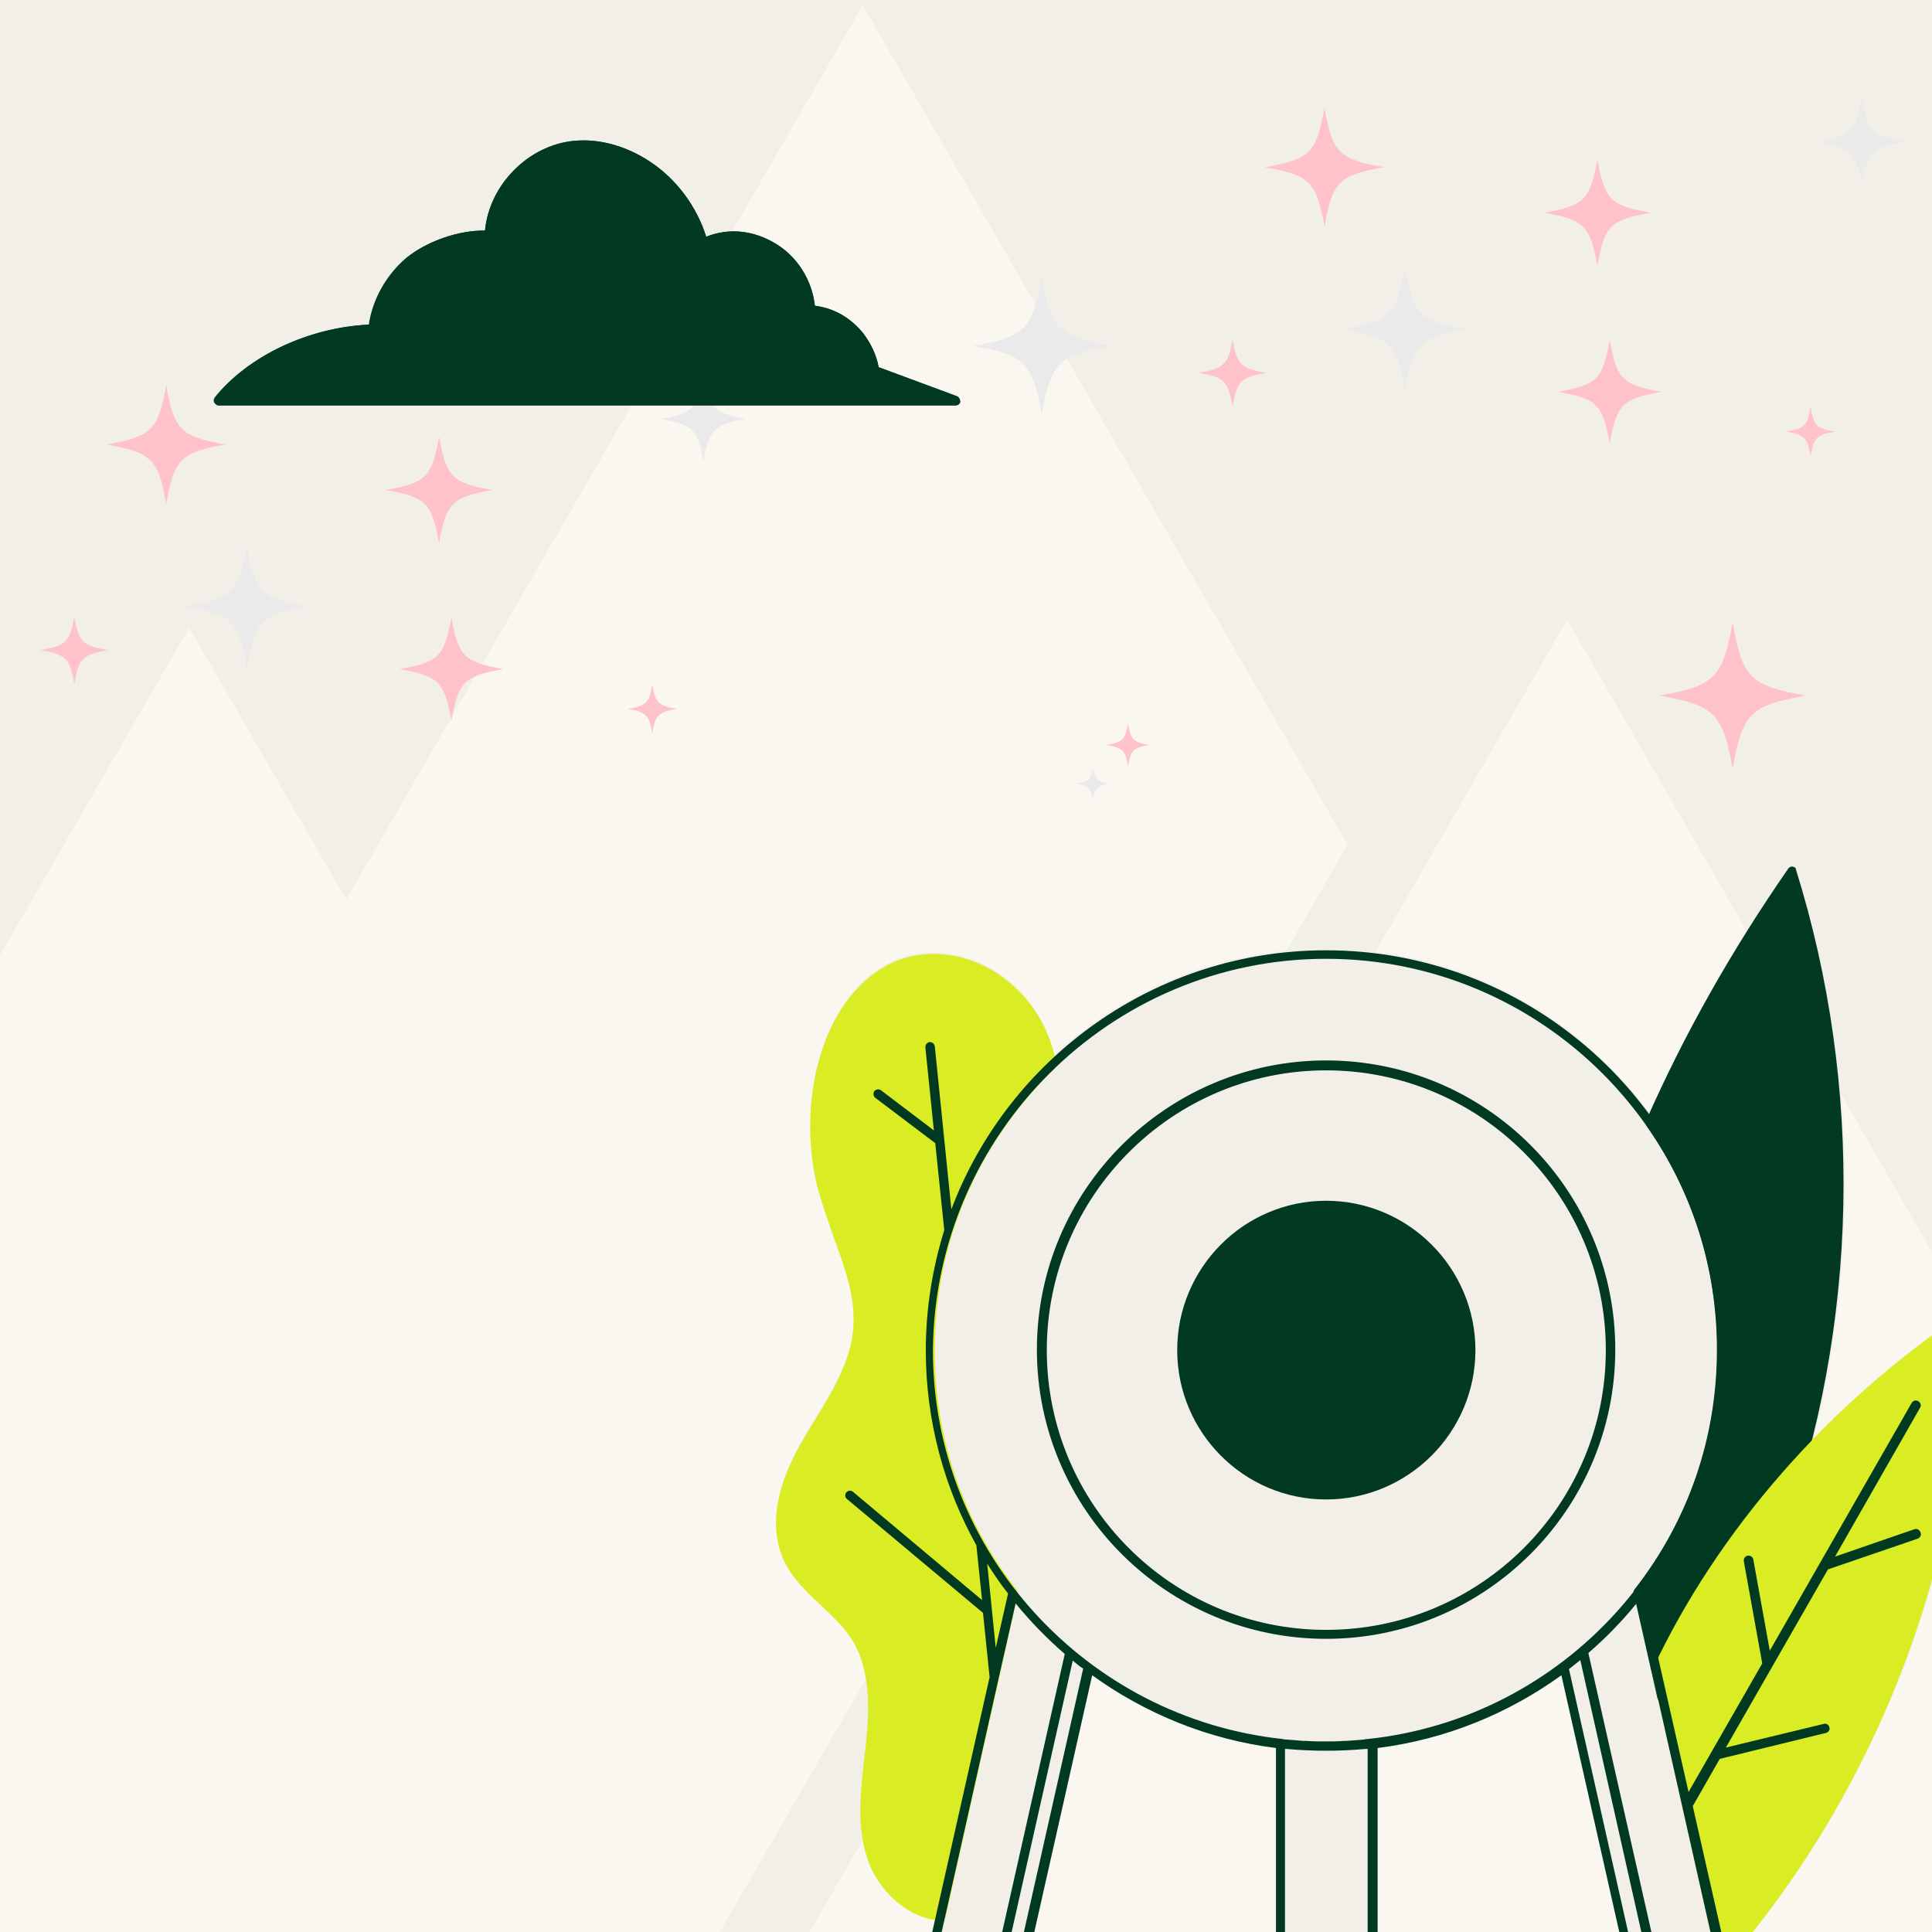 <svg version="1.0" preserveAspectRatio="xMidYMid meet" height="200" viewBox="0 0 150 150" zoomAndPan="magnify" width="200" xmlns:xlink="http://www.w3.org/1999/xlink" xmlns="http://www.w3.org/2000/svg"><defs><clipPath id="a3d36e2808"><path clip-rule="nonzero" d="M 60 63.535 L 150 63.535 L 150 150 L 60 150 Z M 60 63.535"></path></clipPath><clipPath id="87e7f6b916"><path clip-rule="nonzero" d="M 91 63.535 L 150 63.535 L 150 150 L 91 150 Z M 91 63.535"></path></clipPath><clipPath id="6070e166ba"><path clip-rule="nonzero" d="M 60 63.535 L 150 63.535 L 150 150 L 60 150 Z M 60 63.535"></path></clipPath><clipPath id="9a5bcb7974"><path clip-rule="nonzero" d="M 65 63.535 L 150 63.535 L 150 150 L 65 150 Z M 65 63.535"></path></clipPath><clipPath id="7567bea9a0"><path clip-rule="nonzero" d="M 140.953 36.609 L 150 36.609 L 150 72.27 L 140.953 72.27 Z M 140.953 36.609"></path></clipPath><clipPath id="490b7e164e"><path clip-rule="nonzero" d="M 128 48 L 140.145 48 L 140.145 60 L 128 60 Z M 128 48"></path></clipPath><clipPath id="5591a90646"><path clip-rule="nonzero" d="M 75 21.836 L 87 21.836 L 87 33 L 75 33 Z M 75 21.836"></path></clipPath><clipPath id="9aa06e1ff8"><path clip-rule="nonzero" d="M 11.824 10.742 L 83.074 10.742 L 83.074 36.242 L 11.824 36.242 Z M 11.824 10.742"></path></clipPath><clipPath id="d90a6d6e84"><path clip-rule="nonzero" d="M 37 34 L 83.074 34 L 83.074 36.242 L 37 36.242 Z M 37 34"></path></clipPath><clipPath id="89e4b36a64"><path clip-rule="nonzero" d="M 11.824 10.742 L 83.074 10.742 L 83.074 36.242 L 11.824 36.242 Z M 11.824 10.742"></path></clipPath><clipPath id="0e5a4ddd92"><path clip-rule="nonzero" d="M 12 28 L 83.074 28 L 83.074 36.242 L 12 36.242 Z M 12 28"></path></clipPath></defs><rect fill-opacity="1" height="180" y="-15" fill="#ffffff" width="180" x="-15"></rect><rect fill-opacity="1" height="180" y="-15" fill="#f1efe7" width="180" x="-15"></rect><path fill-rule="nonzero" fill-opacity="1" d="M 185.488 158.652 L 57.863 158.652 L 121.672 48.125 Z M 104.629 65.59 L 66.977 0.41 L 26.883 69.848 L 14.691 48.727 L -49.121 159.258 L 50.547 159.258 L 99.922 73.734 Z M 104.629 65.59" fill="#faf7f0"></path><g clip-path="url(#a3d36e2808)"><path fill-rule="nonzero" fill-opacity="1" d="M 233.316 107.426 C 236.617 103.207 235.957 99.027 235.039 97.227 C 233.977 95.102 231.738 93.926 229.977 92.973 L 225.391 90.512 C 226.453 84.422 227.113 77.195 227.336 72.684 C 227.406 70.738 227.445 68.465 226.637 66.371 C 225.902 64.465 224.18 62.41 221.977 62.043 C 219.887 59.621 216.77 58.191 213.539 58.262 C 210.273 58.301 207.156 59.879 205.137 62.445 C 203.707 64.281 202.898 66.52 202.277 68.465 C 201.176 71.84 200.332 75.359 199.707 78.848 L 197.836 78.441 C 197.469 78.371 196.625 78.188 196.113 78.773 C 195.816 79.102 195.781 79.578 195.965 79.945 C 196.148 80.277 196.699 80.68 197.141 80.68 C 197.762 80.902 198.387 81.121 199.047 81.34 L 198.57 85.156 C 196.809 86.148 195.23 88.055 194.496 90.109 C 193.762 92.129 193.801 94.438 194.609 96.422 C 194.609 96.457 194.645 96.492 194.68 96.531 C 194.645 96.605 194.645 96.715 194.609 96.789 L 194.535 97.227 C 193.582 101.703 192.59 106.18 191.637 110.656 C 191.637 110.621 191.598 110.621 191.598 110.582 C 189.176 104.934 186.391 99.465 183.195 94.184 L 184.406 94.184 L 185.473 96.973 C 185.547 97.117 185.656 97.191 185.801 97.191 L 192.848 97.191 C 192.957 97.191 193.066 97.117 193.141 97.043 C 193.215 96.934 193.215 96.824 193.176 96.715 L 192.039 93.742 L 192.039 91.836 L 193.176 88.863 C 193.215 88.754 193.215 88.605 193.141 88.531 C 193.066 88.422 192.957 88.387 192.848 88.387 L 185.801 88.387 C 185.656 88.387 185.508 88.496 185.473 88.605 L 184.406 91.395 L 181.508 91.395 C 181.07 90.734 180.629 90.035 180.188 89.375 C 179.785 88.789 179.234 88.312 178.574 87.98 C 176.555 87.027 174.613 86.293 172.742 85.816 C 172.375 85.707 171.969 85.742 171.602 85.855 C 171.273 85.598 170.797 85.523 170.355 85.598 C 169.879 85.707 169.477 85.965 169.145 86.223 C 167.531 87.395 166.137 88.863 165.035 90.512 C 164.891 90.734 164.852 90.992 164.961 91.246 C 165 91.285 165 91.355 165.035 91.395 L 155.938 91.395 L 155.938 90.66 C 155.938 90.551 155.863 90.402 155.754 90.367 C 155.645 90.293 155.496 90.293 155.387 90.328 L 150.617 92.457 C 150.578 92.457 150.543 92.496 150.508 92.531 C 150.508 92.531 150.508 92.531 150.469 92.566 C 150.434 92.605 150.434 92.605 150.395 92.641 C 150.395 92.641 150.395 92.68 150.395 92.68 C 150.395 92.715 150.359 92.75 150.359 92.824 C 150.359 92.863 150.359 92.898 150.395 92.934 C 150.395 92.934 150.395 92.973 150.395 92.973 C 150.395 93.008 150.434 93.008 150.469 93.047 C 150.469 93.047 150.469 93.047 150.508 93.082 C 150.543 93.117 150.578 93.117 150.617 93.156 L 155.387 95.281 C 155.422 95.32 155.496 95.32 155.531 95.32 C 155.605 95.32 155.68 95.32 155.715 95.246 C 155.828 95.172 155.898 95.062 155.898 94.953 L 155.898 94.219 L 170.207 94.219 C 170.137 94.66 170.43 95.027 170.574 95.172 L 172.008 96.824 C 172.484 97.375 172.996 97.961 173.621 98.363 C 175.125 99.355 176.961 99.207 178.867 98.953 C 179.676 101.594 180.48 104.273 181.254 106.84 C 182.059 109.52 182.867 112.27 183.711 114.984 C 184.262 116.785 184.848 118.656 185.875 120.305 C 187.051 122.176 188.738 123.426 190.535 123.793 C 190.902 123.863 191.195 123.902 191.527 123.902 C 192.039 123.902 192.48 123.793 192.918 123.57 C 193.691 123.203 194.277 122.582 194.754 121.992 C 196.113 120.453 197.211 118.691 198.02 116.785 C 198.02 119.684 198.094 122.617 198.203 125.516 C 198.168 125.551 198.094 125.625 198.094 125.699 C 196.297 134.43 194.973 143.383 194.168 152.262 C 194.168 152.371 194.203 152.445 194.242 152.555 C 194.312 152.629 194.426 152.664 194.496 152.664 L 229.352 152.664 C 229.461 152.664 229.535 152.629 229.609 152.555 C 229.684 152.484 229.719 152.371 229.719 152.262 C 229.719 152.117 228.434 136.961 223.41 127.719 C 225.059 124.562 226.562 120.047 228.105 113.52 C 230.012 111.609 231.699 109.52 233.316 107.426 Z M 170.062 91.43 C 170.98 90.918 171.785 90.148 172.336 89.23 C 172.742 89.484 173.145 89.742 173.547 90 C 173.988 90.293 174.465 90.586 174.941 90.879 C 174.977 91.062 175.016 91.211 175.051 91.395 L 170.062 91.395 Z M 175.566 94.734 C 175.199 94.734 174.832 94.734 174.465 94.734 C 174.281 94.551 174.062 94.367 173.84 94.219 L 175.895 94.219 C 175.969 94.402 176.078 94.586 176.152 94.77 C 176.004 94.734 175.785 94.734 175.566 94.734 Z M 203.414 49.934 L 233.828 49.934 C 234.012 49.934 234.16 49.789 234.195 49.641 C 234.23 49.496 234.121 49.273 233.938 49.238 L 230.527 48.211 C 230.418 47.66 230.125 47.109 229.719 46.707 C 229.059 46.008 228.031 45.641 227.078 45.68 C 226.711 43.625 225.758 41.863 224.363 40.617 C 222.711 39.148 220.473 38.598 218.492 39.148 C 216.512 39.699 215.008 41.496 214.785 43.402 C 213.613 43.332 212.254 43.734 211.301 44.469 C 210.566 44.98 209.98 45.754 209.613 46.598 L 203.266 49.199 C 203.082 49.273 203.008 49.457 203.047 49.605 C 203.082 49.824 203.23 49.934 203.414 49.934 Z M 152.707 101.996 C 152.598 101.926 152.449 101.926 152.34 101.996 C 148.16 104.824 144.305 108.051 140.855 111.609 C 144.414 97.156 144.012 81.781 139.535 67.508 C 139.5 67.363 139.391 67.289 139.242 67.254 C 139.098 67.215 138.949 67.289 138.875 67.398 C 134.621 73.562 130.988 79.945 128.09 86.441 C 122.438 78.699 113.266 73.637 102.957 73.637 C 94.812 73.637 87.398 76.793 81.859 81.891 C 81.418 80.129 80.613 78.516 79.438 77.195 C 76.613 74.078 72.355 73.086 69.055 74.738 C 63.625 77.523 61.902 85.672 63.441 91.945 C 63.773 93.266 64.25 94.586 64.688 95.832 C 65.605 98.363 66.488 100.715 66.23 103.246 C 65.973 105.703 64.617 107.941 63.293 110.105 C 62.965 110.621 62.633 111.168 62.34 111.684 C 60.176 115.391 59.699 118.582 60.875 121.074 C 61.535 122.469 62.633 123.496 63.734 124.523 C 64.578 125.332 65.461 126.141 66.082 127.094 C 67.625 129.477 67.516 132.633 67.219 135.387 C 67.184 135.68 67.148 136.008 67.109 136.301 C 66.816 138.945 66.488 141.695 67.367 144.266 C 68.176 146.723 70.375 148.668 72.613 148.961 L 71.918 152.078 C 71.879 152.188 71.918 152.301 71.992 152.371 C 72.062 152.445 72.172 152.52 72.285 152.52 L 79.438 152.52 C 79.621 152.52 79.77 152.41 79.805 152.227 L 84.832 129.883 C 88.941 132.852 93.82 134.871 99.105 135.531 L 99.105 152.117 C 99.105 152.301 99.289 152.484 99.473 152.484 L 106.625 152.484 C 106.809 152.484 106.992 152.301 106.992 152.117 L 106.992 135.531 C 112.277 134.871 117.117 132.852 121.266 129.883 L 126.293 152.227 C 126.328 152.371 126.473 152.52 126.656 152.52 L 133.812 152.52 C 133.848 152.52 133.922 152.52 133.961 152.484 C 133.961 152.484 133.996 152.445 133.996 152.445 C 134.031 152.445 134.07 152.41 134.07 152.41 C 146.031 138.688 152.93 120.414 152.965 102.219 C 152.891 102.18 152.816 102.035 152.707 101.996 Z M 70.559 35.734 L 127.758 35.734 C 127.941 35.734 128.09 35.59 128.125 35.441 C 128.164 35.258 128.051 35.113 127.906 35.039 L 121.816 32.766 C 121.633 31.773 121.191 30.895 120.605 30.121 C 119.613 28.91 118.328 28.176 116.863 27.992 C 116.641 26.012 115.504 24.18 113.781 23.152 C 112.055 22.125 110.184 21.941 108.422 22.637 C 107.688 20.289 106.113 18.16 104.059 16.805 C 102.223 15.594 100.133 15.008 98.188 15.188 C 94.629 15.52 91.582 18.602 91.254 22.16 C 89.199 22.125 86.703 23.004 85.125 24.289 C 83.586 25.609 82.52 27.48 82.227 29.461 C 77.531 29.684 72.871 31.883 70.266 35.113 C 70.191 35.223 70.156 35.367 70.23 35.516 C 70.301 35.625 70.414 35.734 70.559 35.734 Z M 153.699 65.82 C 153.734 65.859 153.773 65.895 153.844 65.93 C 157.918 69.527 163.566 71.766 169.805 71.766 C 178.172 71.766 185.73 67.801 189.617 61.418 L 195.453 64.316 C 195.598 64.391 195.781 64.355 195.891 64.242 C 196 64.133 196 63.949 195.93 63.805 L 191.453 57.309 C 191.891 55.77 192.148 54.152 192.148 52.539 C 192.148 41.938 182.133 33.277 169.805 33.277 C 157.516 33.277 147.496 41.938 147.496 52.539 C 147.461 57.641 149.848 62.336 153.699 65.82 Z M 153.699 65.82" fill="#f1efe7"></path></g><g clip-path="url(#87e7f6b916)"><path fill-rule="nonzero" fill-opacity="1" d="M 233.938 49.238 L 230.527 48.211 C 230.379 47.66 230.125 47.109 229.719 46.707 C 229.059 46.008 228.031 45.641 227.078 45.68 C 226.711 43.625 225.758 41.863 224.363 40.617 C 222.711 39.148 220.473 38.598 218.492 39.148 C 216.512 39.699 215.008 41.496 214.785 43.402 C 213.613 43.332 212.254 43.734 211.301 44.43 C 210.566 44.98 209.98 45.715 209.613 46.559 L 203.266 49.164 C 203.121 49.238 203.008 49.383 203.047 49.566 C 203.082 49.75 203.23 49.859 203.414 49.859 L 233.828 49.859 C 234.012 49.859 234.16 49.715 234.195 49.531 C 234.195 49.457 234.086 49.273 233.938 49.238 Z M 205.246 49.238 L 210.016 47.258 C 210.129 47.219 210.199 47.145 210.238 47.035 C 210.531 46.266 211.082 45.57 211.742 45.055 C 212.695 44.359 214.016 44.027 215.082 44.176 C 215.191 44.176 215.301 44.176 215.375 44.102 C 215.445 44.027 215.484 43.918 215.484 43.809 C 215.484 42.047 216.879 40.359 218.676 39.844 C 220.363 39.367 222.383 39.883 223.848 41.164 C 225.172 42.34 226.086 44.102 226.379 46.117 C 226.379 46.23 226.453 46.301 226.527 46.375 C 226.602 46.449 226.711 46.449 226.82 46.449 C 227.629 46.301 228.582 46.633 229.168 47.219 C 229.5 47.586 229.719 48.062 229.828 48.539 C 229.867 48.688 229.941 48.797 230.086 48.832 L 231.297 49.199 L 205.246 49.199 Z M 223.117 127.312 C 217.32 127.719 211.41 127.68 205.613 127.203 C 203.156 126.984 200.992 126.469 199.012 125.551 C 198.938 125.441 198.863 125.406 198.715 125.367 L 198.57 125.367 C 198.387 125.367 198.238 125.48 198.203 125.664 C 196.406 134.395 195.086 143.348 194.277 152.227 C 194.277 152.336 194.312 152.445 194.387 152.52 C 194.461 152.594 194.57 152.629 194.645 152.629 L 229.5 152.629 C 229.609 152.629 229.684 152.594 229.758 152.52 C 229.828 152.445 229.867 152.336 229.867 152.227 C 229.867 152.078 228.582 136.707 223.445 127.496 C 223.371 127.387 223.262 127.312 223.117 127.312 Z M 102.957 93.227 C 96.574 93.227 91.398 98.438 91.398 104.824 C 91.398 111.207 96.574 116.418 102.957 116.418 C 109.34 116.418 114.551 111.207 114.551 104.824 C 114.551 98.438 109.34 93.227 102.957 93.227 Z M 176.188 41.973 L 168.996 41.973 C 168.777 41.973 168.633 42.121 168.633 42.34 L 168.633 46.559 C 168.633 46.777 168.777 46.926 168.996 46.926 L 176.188 46.926 C 176.41 46.926 176.555 46.777 176.555 46.559 L 176.555 42.34 C 176.555 42.156 176.41 41.973 176.188 41.973 Z M 139.207 67.289 C 139.059 67.254 138.914 67.324 138.84 67.438 C 134.438 73.781 130.73 80.352 127.797 87.027 C 127.758 87.137 127.758 87.285 127.832 87.395 C 131.426 92.496 133.301 98.512 133.301 104.785 C 133.301 111.609 131.098 118.031 126.914 123.387 C 126.84 123.461 126.805 123.57 126.84 123.68 L 128.676 131.824 C 128.711 131.973 128.824 132.082 128.969 132.121 C 129.191 132.156 129.41 132.156 129.668 132.156 C 131.977 132.156 134.508 130.727 135.977 128.488 C 137.043 126.91 137.297 125 137.555 123.168 C 137.738 121.957 137.922 120.711 138.324 119.57 C 144.344 102.879 144.711 84.387 139.426 67.473 C 139.461 67.398 139.352 67.324 139.207 67.289 Z M 139.207 67.289" fill="#013a20"></path></g><g clip-path="url(#6070e166ba)"><path fill-rule="nonzero" fill-opacity="1" d="M 127.867 35 L 121.816 32.766 C 121.633 31.773 121.191 30.895 120.605 30.121 C 119.613 28.91 118.328 28.176 116.863 27.992 C 116.641 26.012 115.504 24.18 113.781 23.152 C 112.055 22.125 110.184 21.941 108.422 22.637 C 107.688 20.289 106.113 18.16 104.059 16.805 C 102.223 15.594 100.133 15.008 98.188 15.188 C 94.629 15.52 91.582 18.602 91.254 22.16 C 89.199 22.125 86.703 23.004 85.16 24.289 C 83.621 25.609 82.559 27.48 82.262 29.461 C 77.566 29.684 72.906 31.883 70.301 35.113 C 70.23 35.223 70.191 35.367 70.266 35.516 C 70.34 35.625 70.449 35.734 70.598 35.734 L 127.797 35.734 C 127.98 35.734 128.125 35.625 128.164 35.441 C 128.125 35.258 128.051 35.074 127.867 35 Z M 71.367 35 C 73.973 32.176 78.266 30.344 82.559 30.195 C 82.742 30.195 82.887 30.047 82.926 29.867 C 83.145 27.922 84.098 26.086 85.602 24.84 C 87.07 23.59 89.637 22.746 91.547 22.895 C 91.656 22.895 91.73 22.859 91.805 22.785 C 91.875 22.711 91.914 22.637 91.914 22.527 C 92.059 19.188 94.883 16.215 98.223 15.922 C 100.02 15.738 101.93 16.289 103.617 17.391 C 105.637 18.75 107.176 20.875 107.801 23.223 C 107.836 23.336 107.91 23.406 107.984 23.445 C 108.094 23.48 108.203 23.48 108.277 23.445 C 109.926 22.676 111.727 22.785 113.34 23.773 C 114.918 24.73 116.02 26.527 116.09 28.359 C 116.09 28.543 116.238 28.691 116.422 28.691 C 117.816 28.801 119.027 29.426 119.945 30.562 C 120.531 31.258 120.898 32.141 121.043 33.059 C 121.082 33.203 121.156 33.312 121.266 33.352 L 125.594 34.965 L 71.367 34.965 Z M 191.746 91.43 L 155.645 91.43 C 155.422 91.43 155.277 91.578 155.277 91.797 L 155.277 93.852 C 155.277 94.074 155.422 94.219 155.645 94.219 L 191.746 94.219 C 191.965 94.219 192.113 94.074 192.113 93.852 L 192.113 91.797 C 192.113 91.578 191.93 91.43 191.746 91.43 Z M 152.707 101.996 C 152.598 101.926 152.449 101.926 152.34 102.035 C 141.883 109.078 133.336 118.875 128.309 129.59 C 128.273 129.66 128.273 129.734 128.273 129.809 L 133.336 152.371 C 133.371 152.52 133.48 152.629 133.594 152.664 C 133.629 152.664 133.664 152.664 133.664 152.664 C 133.777 152.664 133.887 152.629 133.961 152.555 C 145.922 138.832 152.816 120.527 152.855 102.363 C 152.891 102.18 152.816 102.035 152.707 101.996 Z M 79.438 77.305 C 76.648 74.188 72.355 73.195 69.055 74.848 C 63.625 77.637 61.902 85.781 63.441 92.055 C 63.773 93.375 64.25 94.66 64.688 95.945 C 65.605 98.477 66.488 100.824 66.23 103.355 C 65.973 105.812 64.617 108.051 63.293 110.215 C 62.965 110.73 62.633 111.281 62.34 111.793 C 60.176 115.5 59.699 118.656 60.875 121.188 C 61.535 122.582 62.633 123.609 63.734 124.637 C 64.578 125.441 65.461 126.25 66.082 127.203 C 67.625 129.59 67.516 132.742 67.219 135.496 C 67.184 135.789 67.148 136.117 67.109 136.414 C 66.816 139.055 66.488 141.805 67.367 144.375 C 68.246 146.98 70.707 149.035 73.055 149.105 C 73.238 149.105 73.383 148.996 73.422 148.812 L 79.035 123.754 C 79.07 123.645 79.035 123.535 78.961 123.461 C 74.777 118.105 72.578 111.648 72.578 104.859 C 72.578 96.531 75.879 88.754 81.898 82.957 C 81.969 82.883 82.043 82.734 82.008 82.625 C 81.641 80.57 80.758 78.734 79.438 77.305 Z M 79.438 77.305" fill="#daed24"></path></g><g clip-path="url(#9a5bcb7974)"><path fill-rule="nonzero" fill-opacity="1" d="M 148.637 118.727 L 142.473 120.855 L 149.074 109.297 C 149.188 109.113 149.113 108.895 148.93 108.785 C 148.746 108.676 148.523 108.75 148.414 108.934 L 137.406 128.156 L 136.125 121.074 C 136.086 120.891 135.902 120.746 135.684 120.781 C 135.5 120.82 135.355 121.004 135.391 121.223 L 136.82 129.148 L 131.098 139.129 L 127.613 123.719 C 131.172 119.059 133.445 113.406 133.922 107.242 L 139.977 104.199 C 140.16 104.125 140.234 103.867 140.125 103.723 C 140.051 103.539 139.793 103.465 139.645 103.574 L 133.996 106.438 C 134.031 105.922 134.031 105.41 134.031 104.859 C 134.031 104.125 133.996 103.43 133.961 102.73 L 136.086 87.871 L 140.711 85.266 C 140.895 85.156 140.969 84.938 140.855 84.754 C 140.746 84.57 140.527 84.496 140.344 84.605 L 136.199 86.953 L 137.555 77.523 C 137.59 77.344 137.445 77.121 137.262 77.121 C 137.078 77.086 136.859 77.23 136.859 77.414 L 133.664 99.871 C 131.246 85.082 118.402 73.781 102.957 73.781 C 89.676 73.781 78.301 82.148 73.863 93.891 L 72.578 81.23 C 72.539 81.047 72.395 80.902 72.172 80.902 C 71.992 80.938 71.844 81.086 71.844 81.305 L 72.504 87.762 L 68.395 84.645 C 68.246 84.531 67.992 84.57 67.883 84.715 C 67.77 84.863 67.809 85.121 67.953 85.23 L 72.613 88.754 L 73.312 95.504 C 72.395 98.477 71.879 101.594 71.879 104.859 C 71.879 110.324 73.312 115.5 75.805 119.977 L 76.246 124.23 L 66.23 115.828 C 66.082 115.684 65.828 115.719 65.715 115.867 C 65.57 116.012 65.605 116.27 65.754 116.379 L 76.32 125.223 L 76.832 130.211 L 71.879 152.227 C 71.844 152.336 71.879 152.445 71.953 152.52 C 72.027 152.594 72.137 152.664 72.246 152.664 L 79.402 152.664 C 79.586 152.664 79.73 152.555 79.77 152.371 L 84.797 130.066 C 88.906 133.035 93.785 135.055 99.066 135.715 L 99.066 152.301 C 99.066 152.52 99.215 152.664 99.434 152.664 L 106.59 152.664 C 106.809 152.664 106.957 152.52 106.957 152.301 L 106.957 135.715 C 112.238 135.055 117.117 133.035 121.227 130.066 L 126.254 152.371 C 126.293 152.555 126.438 152.664 126.621 152.664 L 133.777 152.664 C 133.887 152.664 133.996 152.629 134.07 152.52 C 134.145 152.445 134.18 152.336 134.145 152.227 L 131.426 140.227 L 133.52 136.559 L 141.773 134.543 C 141.957 134.504 142.105 134.285 142.031 134.102 C 141.996 133.918 141.773 133.77 141.59 133.844 L 133.996 135.68 L 141.922 121.848 L 148.891 119.461 C 149.074 119.387 149.188 119.203 149.113 118.984 C 149.039 118.766 148.82 118.656 148.637 118.727 Z M 102.957 74.441 C 119.723 74.441 133.336 88.094 133.336 104.824 C 133.336 120.488 121.41 133.441 106.148 135.02 C 106.074 135.02 106 135.02 105.93 135.055 C 105.488 135.09 105.012 135.129 104.535 135.164 C 104.461 135.164 104.426 135.164 104.352 135.164 C 103.875 135.203 103.398 135.203 102.883 135.203 C 102.406 135.203 101.93 135.203 101.414 135.164 C 101.344 135.164 101.305 135.164 101.23 135.164 C 100.754 135.129 100.316 135.09 99.836 135.055 C 99.766 135.055 99.691 135.055 99.617 135.02 C 84.355 133.402 72.43 120.488 72.43 104.824 C 72.578 88.055 86.227 74.441 102.957 74.441 Z M 76.648 121.406 C 77.164 122.215 77.676 122.984 78.266 123.719 L 77.309 127.938 Z M 77.531 130.32 L 78.852 124.488 C 80.023 125.918 81.273 127.203 82.668 128.414 L 77.383 151.895 L 72.688 151.895 Z M 79.07 151.895 L 78.117 151.895 L 83.289 128.926 C 83.547 129.148 83.805 129.367 84.098 129.551 Z M 106.184 135.789 L 106.184 151.934 L 99.766 151.934 L 99.766 135.789 C 99.766 135.789 99.801 135.789 99.801 135.789 C 99.836 135.789 99.875 135.789 99.91 135.789 C 101.891 135.973 103.984 135.973 106 135.789 C 106.039 135.789 106.074 135.789 106.184 135.789 C 106.148 135.789 106.184 135.789 106.184 135.789 Z M 121.816 129.59 C 122.109 129.367 122.402 129.109 122.695 128.891 L 127.867 151.934 L 126.84 151.934 Z M 128.641 151.895 L 123.32 128.34 C 124.676 127.168 125.926 125.883 127.062 124.488 L 133.227 151.895 Z M 221.867 130.137 C 207.449 132.23 199.633 128.926 199.562 128.926 C 199.379 128.855 199.156 128.926 199.082 129.109 C 199.012 129.293 199.082 129.516 199.266 129.59 C 199.449 129.66 202.238 130.836 207.449 131.348 L 207.742 145.988 C 207.742 146.504 207.961 146.98 208.293 147.348 L 210.383 149.473 C 210.422 150.43 210.492 151.383 210.531 152.301 C 210.531 152.484 210.715 152.629 210.898 152.629 C 210.898 152.629 210.898 152.629 210.934 152.629 C 211.156 152.629 211.301 152.445 211.266 152.227 C 210.789 144.117 210.641 133.66 210.605 131.496 C 211.191 131.531 211.777 131.531 212.438 131.531 C 215.191 131.531 218.348 131.348 221.941 130.797 C 222.125 130.762 222.273 130.578 222.234 130.395 C 222.234 130.25 222.051 130.102 221.867 130.137 Z M 210.348 148.375 L 208.805 146.832 C 208.586 146.613 208.477 146.32 208.441 145.988 L 208.145 131.422 C 208.695 131.461 209.285 131.496 209.871 131.531 C 209.945 133.258 210.055 141.035 210.348 148.375 Z M 222.895 132.23 C 222.711 132.305 222.602 132.488 222.637 132.672 C 222.676 132.781 226.234 144.629 226.637 152.301 C 226.637 152.484 226.82 152.629 227.004 152.629 C 227.004 152.629 227.004 152.629 227.043 152.629 C 227.262 152.629 227.406 152.445 227.371 152.227 C 226.969 144.484 223.371 132.559 223.336 132.449 C 223.301 132.266 223.078 132.156 222.895 132.23 Z M 200 79.508 C 200.184 79.543 200.406 79.395 200.441 79.215 C 201.066 75.652 201.91 72.133 203.008 68.684 C 203.598 66.812 204.367 64.648 205.762 62.887 C 207.633 60.5 210.566 59.035 213.574 58.996 C 216.621 58.922 219.594 60.316 221.539 62.629 C 221.609 62.703 221.684 62.738 221.758 62.777 C 223.738 63.031 225.316 64.902 225.977 66.664 C 226.711 68.609 226.711 70.773 226.602 72.684 C 226.379 77.23 225.684 84.57 224.621 90.695 C 224.582 90.879 224.73 91.102 224.914 91.137 C 224.949 91.137 224.949 91.137 224.988 91.137 C 225.172 91.137 225.316 91.027 225.352 90.844 C 226.418 84.68 227.113 77.305 227.336 72.754 C 227.445 70.773 227.445 68.535 226.637 66.445 C 225.902 64.539 224.18 62.484 221.977 62.117 C 219.887 59.695 216.77 58.262 213.539 58.336 C 210.273 58.375 207.156 59.949 205.137 62.52 C 203.707 64.355 202.898 66.59 202.277 68.535 C 201.176 71.984 200.293 75.582 199.672 79.141 C 199.672 79.25 199.816 79.469 200 79.508 Z M 199.121 85.707 C 199.23 85.633 199.305 85.559 199.305 85.414 L 199.816 81.23 C 199.855 81.047 199.707 80.863 199.488 80.828 C 199.266 80.789 199.121 80.938 199.082 81.156 L 198.605 85.156 C 196.844 86.148 195.27 88.055 194.535 90.109 C 193.801 92.129 193.836 94.438 194.645 96.422 C 194.719 96.566 194.828 96.641 194.973 96.641 C 195.012 96.641 195.086 96.641 195.121 96.605 C 195.305 96.531 195.414 96.309 195.305 96.129 C 194.57 94.293 194.535 92.203 195.195 90.367 C 195.93 88.422 197.469 86.586 199.121 85.707 Z M 155.828 90.367 C 155.715 90.293 155.605 90.293 155.461 90.328 L 150.691 92.457 C 150.652 92.457 150.617 92.496 150.578 92.531 C 150.578 92.531 150.578 92.531 150.543 92.566 C 150.508 92.605 150.508 92.605 150.508 92.641 C 150.508 92.641 150.508 92.68 150.508 92.68 C 150.508 92.715 150.469 92.75 150.469 92.789 C 150.469 92.824 150.469 92.863 150.508 92.898 C 150.508 92.898 150.508 92.934 150.508 92.934 C 150.508 92.973 150.543 93.008 150.543 93.008 C 150.543 93.008 150.543 93.008 150.578 93.047 C 150.617 93.082 150.652 93.082 150.691 93.117 L 155.461 95.246 C 155.496 95.281 155.57 95.281 155.605 95.281 C 155.68 95.281 155.754 95.246 155.789 95.211 C 155.898 95.137 155.973 95.027 155.973 94.918 L 155.973 90.625 C 156.012 90.551 155.938 90.441 155.828 90.367 Z M 155.277 92.457 L 152.598 92.457 L 155.277 91.246 Z M 152.562 93.191 L 155.238 93.191 L 155.238 94.402 Z M 102.957 127.238 C 115.32 127.238 125.41 117.188 125.41 104.785 C 125.41 92.383 115.359 82.332 102.957 82.332 C 90.594 82.332 80.504 92.383 80.504 104.785 C 80.504 117.188 90.594 127.238 102.957 127.238 Z M 102.957 83.102 C 114.918 83.102 124.676 92.824 124.676 104.824 C 124.676 116.82 114.953 126.543 102.957 126.543 C 90.957 126.543 81.273 116.785 81.273 104.824 C 81.273 92.863 90.996 83.102 102.957 83.102 Z M 195.855 64.207 C 195.965 64.098 195.965 63.914 195.891 63.766 L 191.414 57.273 C 191.855 55.73 192.113 54.117 192.113 52.504 C 192.113 41.898 182.098 33.242 169.805 33.242 C 157.516 33.242 147.496 41.863 147.496 52.504 C 147.496 57.676 149.883 62.371 153.734 65.82 C 153.773 65.859 153.809 65.895 153.883 65.93 C 157.953 69.527 163.605 71.766 169.844 71.766 C 178.207 71.766 185.766 67.801 189.617 61.418 L 195.453 64.316 C 195.562 64.355 195.746 64.316 195.855 64.207 Z M 154.434 65.492 L 155.496 63.289 L 160.23 62.703 C 160.375 62.703 160.484 62.594 160.523 62.445 L 162.211 55.879 L 164.266 54.961 C 164.375 54.926 164.449 54.852 164.449 54.742 L 165.293 52.027 L 173.105 50.594 L 176.004 58.043 C 176.078 58.191 176.227 58.301 176.371 58.262 L 182.465 57.785 L 185.875 64.832 C 181.84 68.719 176.043 70.996 169.77 70.996 C 163.789 71.031 158.359 68.902 154.434 65.492 Z M 189.582 60.574 C 189.398 60.5 189.215 60.539 189.105 60.723 C 188.371 62.004 187.453 63.215 186.426 64.281 L 183.012 57.273 C 182.941 57.125 182.793 57.051 182.648 57.051 L 176.594 57.531 L 173.656 50.043 C 173.586 49.898 173.438 49.789 173.254 49.824 L 169.328 50.523 L 169.328 41.129 C 169.328 40.91 169.18 40.762 168.961 40.762 C 168.742 40.762 168.594 40.91 168.594 41.129 L 168.594 50.668 L 164.891 51.328 C 164.742 51.367 164.633 51.438 164.594 51.586 L 163.75 54.336 L 161.695 55.254 C 161.586 55.293 161.512 55.402 161.477 55.512 L 159.824 62.004 L 155.164 62.594 C 155.055 62.594 154.945 62.703 154.871 62.812 L 153.809 65.016 C 150.285 61.711 148.121 57.309 148.121 52.504 C 148.121 42.305 157.809 33.973 169.695 33.973 C 181.582 33.973 191.27 42.305 191.27 52.504 C 191.27 54.082 191.012 55.695 190.57 57.234 C 190.535 57.348 190.57 57.457 190.609 57.566 L 194.387 63.031 Z M 189.582 60.574" fill="#013a20"></path></g><g clip-path="url(#7567bea9a0)"><path fill-rule="nonzero" fill-opacity="1" d="M 140.953 36.609 L 161.309 36.609 L 161.309 72.23 L 140.953 72.23 Z M 140.953 36.609" fill="#f1efe7"></path></g><path fill-rule="nonzero" fill-opacity="1" d="M 29.945 38.043 C 33.086 37.488 33.535 37.039 34.09 33.898 C 34.645 37.039 35.094 37.488 38.234 38.043 C 35.094 38.598 34.641 39.047 34.09 42.191 C 33.535 39.051 33.086 38.598 29.945 38.043 Z M 29.945 38.043" fill="#ffc2c9"></path><g clip-path="url(#490b7e164e)"><path fill-rule="nonzero" fill-opacity="1" d="M 128.828 54.008 C 133.137 53.25 133.754 52.633 134.516 48.324 C 135.277 52.633 135.891 53.25 140.199 54.008 C 135.891 54.77 135.277 55.387 134.516 59.695 C 133.754 55.387 133.137 54.77 128.828 54.008 Z M 128.828 54.008" fill="#ffc2c9"></path></g><path fill-rule="nonzero" fill-opacity="1" d="M 85.918 57.836 C 87.176 57.613 87.355 57.434 87.578 56.176 C 87.801 57.434 87.977 57.613 89.234 57.836 C 87.977 58.059 87.801 58.238 87.578 59.492 C 87.355 58.238 87.176 58.059 85.918 57.836 Z M 85.918 57.836" fill="#ffc2c9"></path><g clip-path="url(#5591a90646)"><path fill-rule="nonzero" fill-opacity="1" d="M 75.551 26.863 C 79.59 26.148 80.168 25.57 80.883 21.531 C 81.594 25.57 82.172 26.148 86.211 26.863 C 82.172 27.574 81.594 28.152 80.883 32.191 C 80.168 28.152 79.59 27.574 75.551 26.863 Z M 75.551 26.863" fill="#eaeaea"></path></g><path fill-rule="nonzero" fill-opacity="1" d="M 48.75 55.039 C 50.184 54.785 50.391 54.582 50.645 53.145 C 50.898 54.582 51.102 54.785 52.539 55.039 C 51.102 55.293 50.898 55.5 50.645 56.934 C 50.391 55.5 50.184 55.293 48.75 55.039 Z M 48.75 55.039" fill="#ffc2c9"></path><path fill-rule="nonzero" fill-opacity="1" d="M 3.16 50.477 C 5.133 50.129 5.418 49.848 5.766 47.871 C 6.113 49.848 6.398 50.129 8.371 50.477 C 6.398 50.828 6.113 51.109 5.766 53.082 C 5.418 51.109 5.133 50.828 3.16 50.477 Z M 3.16 50.477" fill="#ffc2c9"></path><path fill-rule="nonzero" fill-opacity="1" d="M 8.281 34.512 C 11.781 33.895 12.281 33.395 12.902 29.895 C 13.52 33.395 14.02 33.895 17.523 34.512 C 14.023 35.133 13.523 35.633 12.902 39.133 C 12.285 35.633 11.785 35.133 8.281 34.512 Z M 8.281 34.512" fill="#ffc2c9"></path><path fill-rule="nonzero" fill-opacity="1" d="M 83.551 60.852 C 84.539 60.68 84.68 60.535 84.852 59.551 C 85.027 60.535 85.168 60.68 86.156 60.852 C 85.168 61.023 85.027 61.168 84.852 62.152 C 84.68 61.168 84.535 61.023 83.551 60.852 Z M 83.551 60.852" fill="#eaeaea"></path><path fill-rule="nonzero" fill-opacity="1" d="M 14.418 47.094 C 18.008 46.461 18.523 45.945 19.156 42.355 C 19.789 45.945 20.305 46.461 23.895 47.094 C 20.305 47.727 19.789 48.242 19.156 51.832 C 18.523 48.242 18.008 47.727 14.418 47.094 Z M 14.418 47.094" fill="#eaeaea"></path><path fill-rule="nonzero" fill-opacity="1" d="M 51.301 32.527 C 53.812 32.082 54.172 31.723 54.617 29.211 C 55.062 31.723 55.422 32.082 57.934 32.527 C 55.422 32.973 55.062 33.328 54.617 35.844 C 54.172 33.328 53.812 32.973 51.301 32.527 Z M 51.301 32.527" fill="#eaeaea"></path><path fill-rule="nonzero" fill-opacity="1" d="M 31.02 51.949 C 34.07 51.41 34.508 50.973 35.047 47.922 C 35.586 50.973 36.023 51.41 39.074 51.949 C 36.023 52.488 35.586 52.926 35.047 55.977 C 34.508 52.926 34.07 52.488 31.02 51.949 Z M 31.02 51.949" fill="#ffc2c9"></path><g clip-path="url(#9aa06e1ff8)"><path fill-rule="nonzero" fill-opacity="1" d="M 179.719 103.172 C 183.023 98.949 182.359 94.77 181.445 92.969 C 180.379 90.844 178.141 89.668 176.379 88.715 L 171.793 86.258 C 172.859 80.164 173.52 72.938 173.738 68.426 C 173.812 66.48 173.848 64.207 173.043 62.113 C 172.309 60.207 170.582 58.152 168.383 57.785 C 166.293 55.363 163.172 53.934 159.945 54.004 C 156.68 54.043 153.559 55.621 151.543 58.188 C 150.109 60.023 149.305 62.262 148.68 64.207 C 147.578 67.582 146.734 71.102 146.113 74.59 L 144.242 74.184 C 143.875 74.113 143.031 73.93 142.516 74.516 C 142.223 74.844 142.188 75.324 142.371 75.688 C 142.555 76.02 143.102 76.422 143.543 76.422 C 144.168 76.645 144.789 76.863 145.453 77.082 L 144.973 80.898 C 143.215 81.891 141.637 83.797 140.902 85.852 C 140.168 87.871 140.203 90.184 141.012 92.164 C 141.012 92.199 141.047 92.238 141.086 92.273 C 141.047 92.348 141.047 92.457 141.012 92.531 L 140.938 92.969 C 139.984 97.445 138.992 101.922 138.039 106.398 C 138.039 106.363 138.004 106.363 138.004 106.324 C 135.582 100.676 132.793 95.207 129.602 89.926 L 130.812 89.926 L 131.875 92.715 C 131.949 92.859 132.059 92.934 132.207 92.934 L 139.25 92.934 C 139.359 92.934 139.473 92.859 139.543 92.785 C 139.617 92.676 139.617 92.566 139.582 92.457 L 138.445 89.484 L 138.445 87.578 L 139.582 84.605 C 139.617 84.496 139.617 84.348 139.543 84.273 C 139.473 84.164 139.359 84.129 139.25 84.129 L 132.207 84.129 C 132.059 84.129 131.914 84.238 131.875 84.348 L 130.812 87.137 L 127.914 87.137 C 127.473 86.477 127.031 85.777 126.594 85.117 C 126.188 84.531 125.641 84.055 124.977 83.723 C 122.961 82.77 121.016 82.035 119.145 81.559 C 118.777 81.449 118.375 81.488 118.008 81.598 C 117.676 81.34 117.199 81.266 116.762 81.34 C 116.281 81.449 115.879 81.707 115.551 81.965 C 113.934 83.137 112.539 84.605 111.441 86.258 C 111.293 86.477 111.258 86.734 111.367 86.988 C 111.402 87.027 111.402 87.102 111.441 87.137 L 102.34 87.137 L 102.34 86.402 C 102.34 86.293 102.266 86.145 102.156 86.109 C 102.047 86.035 101.902 86.035 101.789 86.074 L 97.02 88.199 C 96.984 88.199 96.949 88.238 96.91 88.273 C 96.91 88.273 96.91 88.273 96.875 88.312 C 96.836 88.348 96.836 88.348 96.801 88.383 C 96.801 88.383 96.801 88.422 96.801 88.422 C 96.801 88.457 96.766 88.492 96.766 88.566 C 96.766 88.605 96.766 88.641 96.801 88.676 C 96.801 88.676 96.801 88.715 96.801 88.715 C 96.801 88.75 96.836 88.75 96.875 88.789 C 96.875 88.789 96.875 88.789 96.91 88.824 C 96.949 88.859 96.984 88.859 97.02 88.898 L 101.789 91.027 C 101.828 91.062 101.902 91.062 101.938 91.062 C 102.012 91.062 102.086 91.062 102.121 90.988 C 102.23 90.914 102.305 90.805 102.305 90.695 L 102.305 89.961 L 116.613 89.961 C 116.539 90.402 116.832 90.77 116.98 90.914 L 118.41 92.566 C 118.887 93.117 119.402 93.703 120.023 94.109 C 121.531 95.098 123.363 94.953 125.273 94.695 C 126.078 97.336 126.887 100.016 127.656 102.582 C 128.465 105.262 129.27 108.012 130.113 110.727 C 130.664 112.527 131.254 114.398 132.281 116.047 C 133.453 117.918 135.141 119.168 136.938 119.535 C 137.305 119.605 137.602 119.645 137.93 119.645 C 138.445 119.645 138.883 119.535 139.324 119.312 C 140.094 118.945 140.68 118.324 141.16 117.734 C 142.516 116.195 143.617 114.434 144.426 112.527 C 144.426 115.426 144.496 118.359 144.605 121.258 C 144.57 121.293 144.496 121.367 144.496 121.441 C 142.699 130.172 141.379 139.125 140.57 148.004 C 140.57 148.113 140.609 148.188 140.645 148.297 C 140.719 148.371 140.828 148.41 140.902 148.41 L 175.758 148.41 C 175.867 148.41 175.941 148.371 176.016 148.297 C 176.086 148.227 176.125 148.113 176.125 148.004 C 176.125 147.859 174.84 132.707 169.812 123.461 C 171.465 120.305 172.969 115.793 174.508 109.262 C 176.418 107.352 178.105 105.262 179.719 103.172 Z M 116.465 87.172 C 117.383 86.66 118.191 85.891 118.742 84.973 C 119.145 85.23 119.547 85.484 119.953 85.742 C 120.391 86.035 120.867 86.328 121.348 86.621 C 121.383 86.805 121.418 86.953 121.457 87.137 L 116.465 87.137 Z M 121.969 90.477 C 121.602 90.477 121.234 90.477 120.867 90.477 C 120.688 90.293 120.465 90.109 120.246 89.961 L 122.301 89.961 C 122.375 90.145 122.484 90.328 122.559 90.512 C 122.41 90.477 122.191 90.477 121.969 90.477 Z M 149.816 45.676 L 180.234 45.676 C 180.418 45.676 180.562 45.531 180.602 45.383 C 180.637 45.238 180.527 45.016 180.344 44.98 L 176.93 43.953 C 176.82 43.402 176.527 42.852 176.125 42.449 C 175.465 41.75 174.438 41.383 173.48 41.422 C 173.117 39.367 172.16 37.605 170.766 36.359 C 169.117 34.891 166.879 34.34 164.898 34.891 C 162.914 35.441 161.41 37.238 161.191 39.145 C 160.016 39.074 158.66 39.477 157.707 40.211 C 156.973 40.723 156.387 41.496 156.02 42.34 L 149.672 44.945 C 149.488 45.016 149.414 45.199 149.449 45.348 C 149.488 45.566 149.633 45.676 149.816 45.676 Z M 99.113 97.738 C 99.004 97.668 98.855 97.668 98.746 97.738 C 94.562 100.566 90.711 103.793 87.262 107.352 C 90.82 92.898 90.418 77.523 85.941 63.25 C 85.902 63.105 85.793 63.031 85.648 62.996 C 85.5 62.957 85.352 63.031 85.281 63.141 C 81.023 69.305 77.391 75.688 74.492 82.184 C 68.844 74.441 59.672 69.379 49.359 69.379 C 41.215 69.379 33.805 72.535 28.266 77.633 C 27.824 75.871 27.016 74.258 25.844 72.938 C 23.02 69.82 18.762 68.828 15.461 70.48 C 10.031 73.27 8.305 81.414 9.848 87.688 C 10.176 89.008 10.652 90.328 11.094 91.574 C 12.012 94.109 12.891 96.457 12.633 98.988 C 12.379 101.445 11.02 103.684 9.699 105.848 C 9.367 106.363 9.039 106.914 8.746 107.426 C 6.582 111.133 6.105 114.324 7.277 116.82 C 7.938 118.211 9.039 119.238 10.141 120.266 C 10.984 121.074 11.863 121.883 12.488 122.836 C 14.027 125.219 13.918 128.375 13.625 131.129 C 13.59 131.422 13.551 131.75 13.516 132.043 C 13.223 134.688 12.891 137.438 13.773 140.008 C 14.578 142.465 16.781 144.41 19.02 144.703 L 18.32 147.82 C 18.285 147.93 18.32 148.043 18.395 148.113 C 18.469 148.188 18.578 148.262 18.688 148.262 L 25.844 148.262 C 26.027 148.262 26.172 148.152 26.211 147.969 L 31.234 125.625 C 35.344 128.598 40.227 130.613 45.508 131.273 L 45.508 147.859 C 45.508 148.043 45.691 148.227 45.875 148.227 L 53.031 148.227 C 53.215 148.227 53.398 148.043 53.398 147.859 L 53.398 131.273 C 58.68 130.613 63.523 128.598 67.668 125.625 L 72.695 147.969 C 72.73 148.113 72.879 148.262 73.062 148.262 L 80.219 148.262 C 80.254 148.262 80.328 148.262 80.363 148.227 C 80.363 148.227 80.398 148.188 80.398 148.188 C 80.438 148.188 80.473 148.152 80.473 148.152 C 92.434 134.43 99.332 116.156 99.367 97.961 C 99.297 97.922 99.223 97.777 99.113 97.738 Z M 16.965 31.477 L 74.164 31.477 C 74.348 31.477 74.492 31.332 74.531 31.184 C 74.566 31 74.457 30.855 74.309 30.781 L 68.219 28.508 C 68.035 27.516 67.594 26.637 67.008 25.863 C 66.02 24.652 64.734 23.922 63.266 23.738 C 63.047 21.754 61.91 19.922 60.184 18.895 C 58.461 17.867 56.59 17.684 54.828 18.379 C 54.094 16.031 52.516 13.902 50.461 12.547 C 48.629 11.336 46.535 10.75 44.59 10.934 C 41.031 11.262 37.988 14.344 37.656 17.902 C 35.602 17.867 33.105 18.746 31.531 20.031 C 29.988 21.352 28.926 23.223 28.633 25.203 C 23.934 25.426 19.273 27.625 16.672 30.855 C 16.598 30.965 16.559 31.113 16.633 31.258 C 16.707 31.367 16.816 31.477 16.965 31.477 Z M 100.102 61.562 C 100.141 61.602 100.176 61.637 100.25 61.676 C 104.32 65.27 109.973 67.508 116.211 67.508 C 124.574 67.508 132.133 63.547 136.023 57.16 L 141.855 60.059 C 142.004 60.133 142.188 60.098 142.297 59.984 C 142.406 59.875 142.406 59.691 142.332 59.547 L 137.855 53.051 C 138.297 51.512 138.555 49.898 138.555 48.281 C 138.555 37.68 128.539 29.02 116.211 29.02 C 103.918 29.02 93.902 37.68 93.902 48.281 C 93.867 53.383 96.25 58.078 100.102 61.562 Z M 100.102 61.562" fill="#013a20"></path></g><g clip-path="url(#d90a6d6e84)"><path fill-rule="nonzero" fill-opacity="1" d="M 180.344 44.98 L 176.93 43.953 C 176.785 43.402 176.527 42.852 176.125 42.449 C 175.465 41.75 174.438 41.383 173.48 41.422 C 173.117 39.367 172.16 37.605 170.766 36.359 C 169.117 34.891 166.879 34.34 164.898 34.891 C 162.914 35.441 161.41 37.238 161.191 39.145 C 160.016 39.074 158.66 39.477 157.707 40.172 C 156.973 40.723 156.387 41.457 156.02 42.301 L 149.672 44.906 C 149.523 44.98 149.414 45.125 149.449 45.309 C 149.488 45.492 149.633 45.605 149.816 45.605 L 180.234 45.605 C 180.418 45.605 180.562 45.457 180.602 45.273 C 180.602 45.199 180.488 45.016 180.344 44.98 Z M 151.652 44.98 L 156.422 43 C 156.531 42.961 156.605 42.891 156.641 42.777 C 156.934 42.008 157.484 41.312 158.145 40.797 C 159.102 40.102 160.422 39.77 161.484 39.918 C 161.594 39.918 161.703 39.918 161.777 39.844 C 161.852 39.77 161.887 39.66 161.887 39.551 C 161.887 37.789 163.281 36.102 165.082 35.586 C 166.77 35.109 168.785 35.625 170.254 36.91 C 171.574 38.082 172.492 39.844 172.785 41.863 C 172.785 41.973 172.859 42.043 172.934 42.117 C 173.004 42.191 173.117 42.191 173.227 42.191 C 174.031 42.043 174.988 42.375 175.574 42.961 C 175.902 43.328 176.125 43.805 176.234 44.281 C 176.27 44.43 176.344 44.539 176.492 44.578 L 177.703 44.945 L 151.652 44.945 Z M 169.52 123.055 C 163.723 123.461 157.816 123.422 152.02 122.945 C 149.559 122.727 147.395 122.211 145.414 121.293 C 145.34 121.184 145.27 121.148 145.121 121.109 L 144.973 121.109 C 144.789 121.109 144.645 121.223 144.605 121.406 C 142.809 130.137 141.488 139.09 140.68 147.969 C 140.68 148.078 140.719 148.188 140.793 148.262 C 140.863 148.336 140.977 148.371 141.047 148.371 L 175.902 148.371 C 176.016 148.371 176.086 148.336 176.16 148.262 C 176.234 148.188 176.27 148.078 176.27 147.969 C 176.27 147.82 174.988 132.449 169.852 123.238 C 169.777 123.129 169.668 123.055 169.52 123.055 Z M 49.359 88.973 C 42.977 88.973 37.805 94.18 37.805 100.566 C 37.805 106.949 42.977 112.16 49.359 112.16 C 55.746 112.16 60.953 106.949 60.953 100.566 C 60.953 94.18 55.746 88.973 49.359 88.973 Z M 122.594 37.715 L 115.402 37.715 C 115.184 37.715 115.035 37.863 115.035 38.082 L 115.035 42.301 C 115.035 42.523 115.184 42.668 115.402 42.668 L 122.594 42.668 C 122.812 42.668 122.961 42.523 122.961 42.301 L 122.961 38.082 C 122.961 37.898 122.812 37.715 122.594 37.715 Z M 85.609 63.031 C 85.465 62.996 85.316 63.066 85.242 63.18 C 80.84 69.527 77.137 76.094 74.199 82.77 C 74.164 82.879 74.164 83.027 74.238 83.137 C 77.832 88.238 79.703 94.254 79.703 100.527 C 79.703 107.352 77.5 113.773 73.32 119.129 C 73.246 119.203 73.211 119.312 73.246 119.422 L 75.082 127.57 C 75.117 127.715 75.227 127.824 75.375 127.863 C 75.594 127.898 75.812 127.898 76.07 127.898 C 78.383 127.898 80.914 126.469 82.383 124.23 C 83.445 122.652 83.703 120.746 83.961 118.91 C 84.145 117.699 84.324 116.453 84.73 115.312 C 90.746 98.621 91.113 80.129 85.832 63.215 C 85.867 63.141 85.758 63.066 85.609 63.031 Z M 85.609 63.031" fill="#ffc2c9"></path></g><g clip-path="url(#89e4b36a64)"><path fill-rule="nonzero" fill-opacity="1" d="M 74.273 30.746 L 68.219 28.508 C 68.035 27.516 67.594 26.637 67.008 25.863 C 66.02 24.652 64.734 23.922 63.266 23.738 C 63.047 21.754 61.91 19.922 60.184 18.895 C 58.461 17.867 56.59 17.684 54.828 18.379 C 54.094 16.031 52.516 13.902 50.461 12.547 C 48.629 11.336 46.535 10.75 44.59 10.934 C 41.031 11.262 37.988 14.344 37.656 17.902 C 35.602 17.867 33.105 18.746 31.566 20.031 C 30.023 21.352 28.961 23.223 28.668 25.203 C 23.973 25.426 19.312 27.625 16.707 30.855 C 16.633 30.965 16.598 31.113 16.672 31.258 C 16.742 31.367 16.855 31.477 17 31.477 L 74.199 31.477 C 74.383 31.477 74.531 31.367 74.566 31.184 C 74.531 31 74.457 30.816 74.273 30.746 Z M 17.77 30.746 C 20.375 27.918 24.668 26.086 28.961 25.938 C 29.145 25.938 29.293 25.793 29.328 25.609 C 29.547 23.664 30.504 21.828 32.008 20.582 C 33.473 19.332 36.043 18.488 37.949 18.637 C 38.059 18.637 38.133 18.602 38.207 18.527 C 38.281 18.453 38.316 18.379 38.316 18.27 C 38.465 14.93 41.289 11.961 44.629 11.664 C 46.426 11.48 48.332 12.031 50.02 13.133 C 52.039 14.492 53.582 16.617 54.203 18.969 C 54.242 19.078 54.312 19.152 54.387 19.188 C 54.496 19.223 54.609 19.223 54.68 19.188 C 56.332 18.418 58.129 18.527 59.742 19.516 C 61.32 20.473 62.422 22.27 62.496 24.105 C 62.496 24.285 62.641 24.434 62.824 24.434 C 64.219 24.543 65.43 25.168 66.348 26.305 C 66.934 27.004 67.301 27.883 67.449 28.801 C 67.484 28.945 67.559 29.059 67.668 29.094 L 72 30.707 L 17.77 30.707 Z M 138.148 87.172 L 102.047 87.172 C 101.828 87.172 101.68 87.32 101.68 87.539 L 101.68 89.594 C 101.68 89.816 101.828 89.961 102.047 89.961 L 138.148 89.961 C 138.371 89.961 138.516 89.816 138.516 89.594 L 138.516 87.539 C 138.516 87.32 138.332 87.172 138.148 87.172 Z M 99.113 97.738 C 99.004 97.668 98.855 97.668 98.746 97.777 C 88.289 104.82 79.738 114.617 74.715 125.332 C 74.676 125.402 74.676 125.477 74.676 125.551 L 79.738 148.113 C 79.777 148.262 79.887 148.371 79.996 148.41 C 80.035 148.41 80.07 148.41 80.07 148.41 C 80.18 148.41 80.289 148.371 80.363 148.297 C 92.324 134.578 99.223 116.27 99.258 98.105 C 99.297 97.922 99.223 97.777 99.113 97.738 Z M 25.844 73.047 C 23.055 69.93 18.762 68.938 15.461 70.59 C 10.031 73.379 8.305 81.523 9.848 87.797 C 10.176 89.117 10.652 90.402 11.094 91.688 C 12.012 94.219 12.891 96.566 12.633 99.098 C 12.379 101.555 11.02 103.793 9.699 105.957 C 9.367 106.473 9.039 107.023 8.746 107.535 C 6.582 111.242 6.105 114.398 7.277 116.93 C 7.938 118.324 9.039 119.352 10.141 120.379 C 10.984 121.184 11.863 121.992 12.488 122.945 C 14.027 125.332 13.918 128.484 13.625 131.238 C 13.59 131.531 13.551 131.863 13.516 132.156 C 13.223 134.797 12.891 137.547 13.773 140.117 C 14.652 142.723 17.109 144.777 19.457 144.848 C 19.641 144.848 19.789 144.738 19.824 144.555 L 25.438 119.496 C 25.477 119.387 25.438 119.277 25.367 119.203 C 21.184 113.848 18.98 107.391 18.98 100.602 C 18.98 92.273 22.285 84.496 28.301 78.699 C 28.375 78.625 28.449 78.477 28.41 78.367 C 28.043 76.312 27.164 74.48 25.844 73.047 Z M 25.844 73.047" fill="#013a20"></path></g><g clip-path="url(#0e5a4ddd92)"><path fill-rule="nonzero" fill-opacity="1" d="M 95.039 114.469 L 88.875 116.598 L 95.48 105.043 C 95.59 104.859 95.516 104.637 95.332 104.527 C 95.148 104.418 94.93 104.492 94.82 104.676 L 83.812 123.898 L 82.527 116.82 C 82.492 116.637 82.309 116.488 82.09 116.523 C 81.906 116.562 81.758 116.746 81.793 116.965 L 83.227 124.891 L 77.5 134.871 L 74.016 119.461 C 77.574 114.801 79.852 109.152 80.328 102.988 L 86.379 99.941 C 86.562 99.867 86.637 99.609 86.527 99.465 C 86.453 99.281 86.199 99.207 86.051 99.316 L 80.398 102.18 C 80.438 101.664 80.438 101.152 80.438 100.602 C 80.438 99.867 80.398 99.172 80.363 98.473 L 82.492 83.613 L 87.113 81.008 C 87.297 80.898 87.371 80.68 87.262 80.496 C 87.152 80.312 86.93 80.238 86.746 80.348 L 82.602 82.695 L 83.961 73.27 C 83.996 73.086 83.848 72.863 83.664 72.863 C 83.48 72.828 83.262 72.973 83.262 73.156 L 80.07 95.613 C 77.648 80.824 64.809 69.527 49.359 69.527 C 36.078 69.527 24.707 77.891 20.266 89.633 L 18.98 76.973 C 18.945 76.789 18.797 76.645 18.578 76.645 C 18.395 76.68 18.246 76.828 18.246 77.047 L 18.91 83.504 L 14.801 80.387 C 14.652 80.277 14.395 80.312 14.285 80.461 C 14.176 80.605 14.211 80.863 14.359 80.973 L 19.02 84.496 L 19.715 91.246 C 18.797 94.219 18.285 97.336 18.285 100.602 C 18.285 106.07 19.715 111.242 22.211 115.719 L 22.652 119.973 L 12.633 111.57 C 12.488 111.426 12.23 111.461 12.121 111.609 C 11.973 111.754 12.012 112.012 12.156 112.121 L 22.723 120.965 L 23.238 125.953 L 18.285 147.969 C 18.246 148.078 18.285 148.188 18.359 148.262 C 18.43 148.336 18.543 148.41 18.652 148.41 L 25.805 148.41 C 25.988 148.41 26.137 148.297 26.172 148.113 L 31.199 125.809 C 35.309 128.781 40.188 130.797 45.473 131.457 L 45.473 148.043 C 45.473 148.262 45.617 148.41 45.84 148.41 L 52.992 148.41 C 53.215 148.41 53.359 148.262 53.359 148.043 L 53.359 131.457 C 58.645 130.797 63.523 128.781 67.633 125.809 L 72.66 148.113 C 72.695 148.297 72.844 148.41 73.027 148.41 L 80.18 148.41 C 80.289 148.41 80.398 148.371 80.473 148.262 C 80.547 148.188 80.582 148.078 80.547 147.969 L 77.832 135.969 L 79.922 132.301 L 88.18 130.285 C 88.363 130.246 88.508 130.027 88.434 129.844 C 88.398 129.66 88.18 129.512 87.996 129.586 L 80.398 131.422 L 88.324 117.59 L 95.297 115.203 C 95.48 115.129 95.59 114.949 95.516 114.727 C 95.441 114.508 95.223 114.398 95.039 114.469 Z M 49.359 70.188 C 66.129 70.188 79.738 83.836 79.738 100.566 C 79.738 116.23 67.816 129.184 52.555 130.762 C 52.48 130.762 52.406 130.762 52.332 130.797 C 51.891 130.836 51.414 130.871 50.938 130.906 C 50.863 130.906 50.828 130.906 50.754 130.906 C 50.277 130.945 49.801 130.945 49.289 130.945 C 48.809 130.945 48.332 130.945 47.82 130.906 C 47.746 130.906 47.711 130.906 47.637 130.906 C 47.16 130.871 46.719 130.836 46.242 130.797 C 46.168 130.797 46.094 130.797 46.023 130.762 C 30.758 129.145 18.836 116.23 18.836 100.566 C 18.98 83.797 32.629 70.188 49.359 70.188 Z M 23.055 117.148 C 23.566 117.957 24.082 118.727 24.668 119.461 L 23.715 123.68 Z M 23.934 126.062 L 25.254 120.23 C 26.43 121.66 27.676 122.945 29.07 124.156 L 23.789 147.637 L 19.09 147.637 Z M 25.477 147.637 L 24.523 147.637 L 29.695 124.672 C 29.953 124.891 30.207 125.109 30.504 125.293 Z M 52.59 131.531 L 52.59 147.676 L 46.168 147.676 L 46.168 131.531 C 46.168 131.531 46.207 131.531 46.207 131.531 C 46.242 131.531 46.277 131.531 46.316 131.531 C 48.297 131.715 50.387 131.715 52.406 131.531 C 52.441 131.531 52.48 131.531 52.59 131.531 C 52.555 131.531 52.59 131.531 52.59 131.531 Z M 68.219 125.332 C 68.512 125.109 68.805 124.855 69.102 124.633 L 74.273 147.676 L 73.246 147.676 Z M 75.043 147.637 L 69.723 124.082 C 71.082 122.91 72.328 121.625 73.465 120.23 L 79.629 147.637 Z M 168.273 125.883 C 153.852 127.973 146.039 124.672 145.965 124.672 C 145.781 124.598 145.562 124.672 145.488 124.855 C 145.414 125.035 145.488 125.258 145.672 125.332 C 145.855 125.402 148.645 126.578 153.852 127.09 L 154.148 141.73 C 154.148 142.246 154.367 142.723 154.695 143.09 L 156.789 145.215 C 156.824 146.172 156.898 147.125 156.934 148.043 C 156.934 148.227 157.117 148.371 157.301 148.371 C 157.301 148.371 157.301 148.371 157.34 148.371 C 157.559 148.371 157.707 148.188 157.668 147.969 C 157.191 139.859 157.047 129.402 157.008 127.238 C 157.594 127.273 158.184 127.273 158.844 127.273 C 161.594 127.273 164.75 127.09 168.344 126.543 C 168.527 126.504 168.676 126.32 168.641 126.137 C 168.641 125.992 168.457 125.844 168.273 125.883 Z M 156.75 144.117 L 155.211 142.574 C 154.992 142.355 154.879 142.062 154.844 141.73 L 154.551 127.164 C 155.102 127.203 155.688 127.238 156.273 127.273 C 156.348 129 156.457 136.777 156.75 144.117 Z M 169.301 127.973 C 169.117 128.047 169.008 128.23 169.043 128.414 C 169.078 128.523 172.637 140.375 173.043 148.043 C 173.043 148.227 173.227 148.371 173.41 148.371 C 173.41 148.371 173.41 148.371 173.445 148.371 C 173.664 148.371 173.812 148.188 173.777 147.969 C 173.371 140.227 169.777 128.301 169.738 128.191 C 169.703 128.008 169.484 127.898 169.301 127.973 Z M 146.406 75.25 C 146.59 75.285 146.809 75.141 146.844 74.957 C 147.469 71.398 148.312 67.875 149.414 64.426 C 150 62.555 150.77 60.391 152.164 58.629 C 154.035 56.242 156.973 54.777 159.98 54.738 C 163.027 54.668 165.996 56.059 167.941 58.371 C 168.016 58.445 168.09 58.48 168.164 58.52 C 170.145 58.777 171.723 60.648 172.383 62.406 C 173.117 64.352 173.117 66.516 173.004 68.426 C 172.785 72.973 172.09 80.312 171.023 86.441 C 170.988 86.621 171.133 86.844 171.316 86.879 C 171.355 86.879 171.355 86.879 171.391 86.879 C 171.574 86.879 171.723 86.77 171.758 86.586 C 172.82 80.422 173.52 73.047 173.738 68.5 C 173.848 66.516 173.848 64.277 173.043 62.188 C 172.309 60.281 170.582 58.227 168.383 57.859 C 166.293 55.438 163.172 54.004 159.945 54.078 C 156.68 54.117 153.559 55.695 151.543 58.262 C 150.109 60.098 149.305 62.336 148.68 64.277 C 147.578 67.727 146.699 71.324 146.074 74.883 C 146.074 74.992 146.223 75.211 146.406 75.25 Z M 145.523 81.449 C 145.633 81.375 145.707 81.305 145.707 81.156 L 146.223 76.973 C 146.258 76.789 146.113 76.605 145.891 76.57 C 145.672 76.535 145.523 76.68 145.488 76.898 L 145.012 80.898 C 143.25 81.891 141.672 83.797 140.938 85.852 C 140.203 87.871 140.242 90.184 141.047 92.164 C 141.121 92.309 141.23 92.383 141.379 92.383 C 141.414 92.383 141.488 92.383 141.527 92.348 C 141.707 92.273 141.82 92.055 141.707 91.871 C 140.977 90.035 140.938 87.945 141.598 86.109 C 142.332 84.164 143.875 82.332 145.523 81.449 Z M 102.23 86.109 C 102.121 86.035 102.012 86.035 101.863 86.074 L 97.094 88.199 C 97.059 88.199 97.02 88.238 96.984 88.273 C 96.984 88.273 96.984 88.273 96.949 88.312 C 96.91 88.348 96.91 88.348 96.91 88.383 C 96.91 88.383 96.91 88.422 96.91 88.422 C 96.91 88.457 96.875 88.492 96.875 88.531 C 96.875 88.566 96.875 88.605 96.91 88.641 C 96.91 88.641 96.91 88.676 96.91 88.676 C 96.91 88.715 96.949 88.75 96.949 88.75 C 96.949 88.75 96.949 88.75 96.984 88.789 C 97.02 88.824 97.059 88.824 97.094 88.859 L 101.863 90.988 C 101.902 91.027 101.973 91.027 102.012 91.027 C 102.086 91.027 102.156 90.988 102.195 90.953 C 102.305 90.879 102.379 90.77 102.379 90.66 L 102.379 86.367 C 102.414 86.293 102.34 86.184 102.23 86.109 Z M 101.68 88.199 L 99.004 88.199 L 101.68 86.988 Z M 98.965 88.934 L 101.645 88.934 L 101.645 90.145 Z M 49.359 122.984 C 61.727 122.984 71.816 112.93 71.816 100.527 C 71.816 88.129 61.762 78.074 49.359 78.074 C 36.996 78.074 26.906 88.129 26.906 100.527 C 26.906 112.93 36.996 122.984 49.359 122.984 Z M 49.359 78.844 C 61.32 78.844 71.082 88.566 71.082 100.566 C 71.082 112.562 61.359 122.285 49.359 122.285 C 37.363 122.285 27.676 112.527 27.676 100.566 C 27.676 88.605 37.398 78.844 49.359 78.844 Z M 142.258 59.949 C 142.371 59.84 142.371 59.656 142.297 59.508 L 137.82 53.016 C 138.262 51.473 138.516 49.859 138.516 48.246 C 138.516 37.641 128.5 28.984 116.211 28.984 C 103.918 28.984 93.902 37.605 93.902 48.246 C 93.902 53.418 96.285 58.113 100.141 61.562 C 100.176 61.602 100.211 61.637 100.285 61.676 C 104.359 65.27 110.008 67.508 116.246 67.508 C 124.613 67.508 132.168 63.547 136.023 57.16 L 141.855 60.059 C 141.965 60.098 142.148 60.059 142.258 59.949 Z M 100.836 61.234 L 101.902 59.031 L 106.633 58.445 C 106.781 58.445 106.891 58.336 106.926 58.188 L 108.613 51.621 L 110.668 50.703 C 110.781 50.668 110.852 50.594 110.852 50.484 L 111.695 47.77 L 119.512 46.336 L 122.41 53.785 C 122.484 53.934 122.629 54.043 122.777 54.004 L 128.867 53.527 L 132.281 60.574 C 128.242 64.461 122.445 66.738 116.172 66.738 C 110.191 66.773 104.762 64.645 100.836 61.234 Z M 135.984 56.316 C 135.801 56.242 135.617 56.281 135.508 56.465 C 134.773 57.75 133.855 58.957 132.828 60.023 L 129.418 53.016 C 129.344 52.867 129.199 52.797 129.051 52.797 L 122.996 53.273 L 120.062 45.789 C 119.988 45.641 119.844 45.531 119.66 45.566 L 115.734 46.266 L 115.734 36.871 C 115.734 36.652 115.586 36.504 115.367 36.504 C 115.145 36.504 115 36.652 115 36.871 L 115 46.41 L 111.293 47.07 C 111.145 47.109 111.035 47.18 111 47.328 L 110.156 50.078 L 108.102 50.996 C 107.992 51.035 107.918 51.145 107.883 51.254 L 106.23 57.75 L 101.57 58.336 C 101.461 58.336 101.352 58.445 101.277 58.555 L 100.211 60.758 C 96.691 57.453 94.527 53.051 94.527 48.246 C 94.527 38.047 104.211 29.719 116.098 29.719 C 127.988 29.719 137.672 38.047 137.672 48.246 C 137.672 49.824 137.418 51.438 136.977 52.977 C 136.938 53.09 136.977 53.199 137.012 53.309 L 140.793 58.777 Z M 135.984 56.316" fill="#013a20"></path></g><path fill-rule="nonzero" fill-opacity="1" d="M 119.871 16.516 C 123.016 15.961 123.465 15.512 124.02 12.367 C 124.574 15.512 125.023 15.961 128.164 16.516 C 125.02 17.07 124.57 17.52 124.02 20.66 C 123.461 17.52 123.012 17.07 119.871 16.516 Z M 119.871 16.516" fill="#ffc2c9"></path><path fill-rule="nonzero" fill-opacity="1" d="M 138.676 33.512 C 140.113 33.258 140.32 33.051 140.574 31.613 C 140.824 33.051 141.031 33.258 142.469 33.512 C 141.031 33.762 140.824 33.969 140.574 35.406 C 140.32 33.969 140.113 33.762 138.676 33.512 Z M 138.676 33.512" fill="#ffc2c9"></path><path fill-rule="nonzero" fill-opacity="1" d="M 93.09 28.949 C 95.062 28.602 95.344 28.316 95.695 26.344 C 96.043 28.316 96.324 28.602 98.301 28.949 C 96.324 29.297 96.043 29.578 95.695 31.555 C 95.344 29.578 95.062 29.297 93.09 28.949 Z M 93.09 28.949" fill="#ffc2c9"></path><path fill-rule="nonzero" fill-opacity="1" d="M 98.211 12.984 C 101.711 12.367 102.211 11.867 102.832 8.363 C 103.449 11.863 103.949 12.363 107.449 12.984 C 103.949 13.602 103.449 14.102 102.832 17.605 C 102.211 14.105 101.711 13.602 98.211 12.984 Z M 98.211 12.984" fill="#ffc2c9"></path><path fill-rule="nonzero" fill-opacity="1" d="M 104.348 25.566 C 107.938 24.93 108.449 24.418 109.086 20.828 C 109.719 24.418 110.23 24.93 113.82 25.566 C 110.23 26.199 109.719 26.711 109.086 30.301 C 108.449 26.711 107.938 26.199 104.348 25.566 Z M 104.348 25.566" fill="#eaeaea"></path><path fill-rule="nonzero" fill-opacity="1" d="M 141.23 10.996 C 143.742 10.555 144.102 10.195 144.547 7.68 C 144.988 10.195 145.348 10.555 147.863 10.996 C 145.348 11.441 144.988 11.801 144.547 14.312 C 144.102 11.801 143.742 11.441 141.23 10.996 Z M 141.23 10.996" fill="#eaeaea"></path><path fill-rule="nonzero" fill-opacity="1" d="M 120.949 30.422 C 124 29.883 124.438 29.445 124.977 26.395 C 125.516 29.445 125.949 29.883 129.004 30.422 C 125.949 30.957 125.516 31.395 124.977 34.449 C 124.438 31.395 124 30.957 120.949 30.422 Z M 120.949 30.422" fill="#ffc2c9"></path></svg>